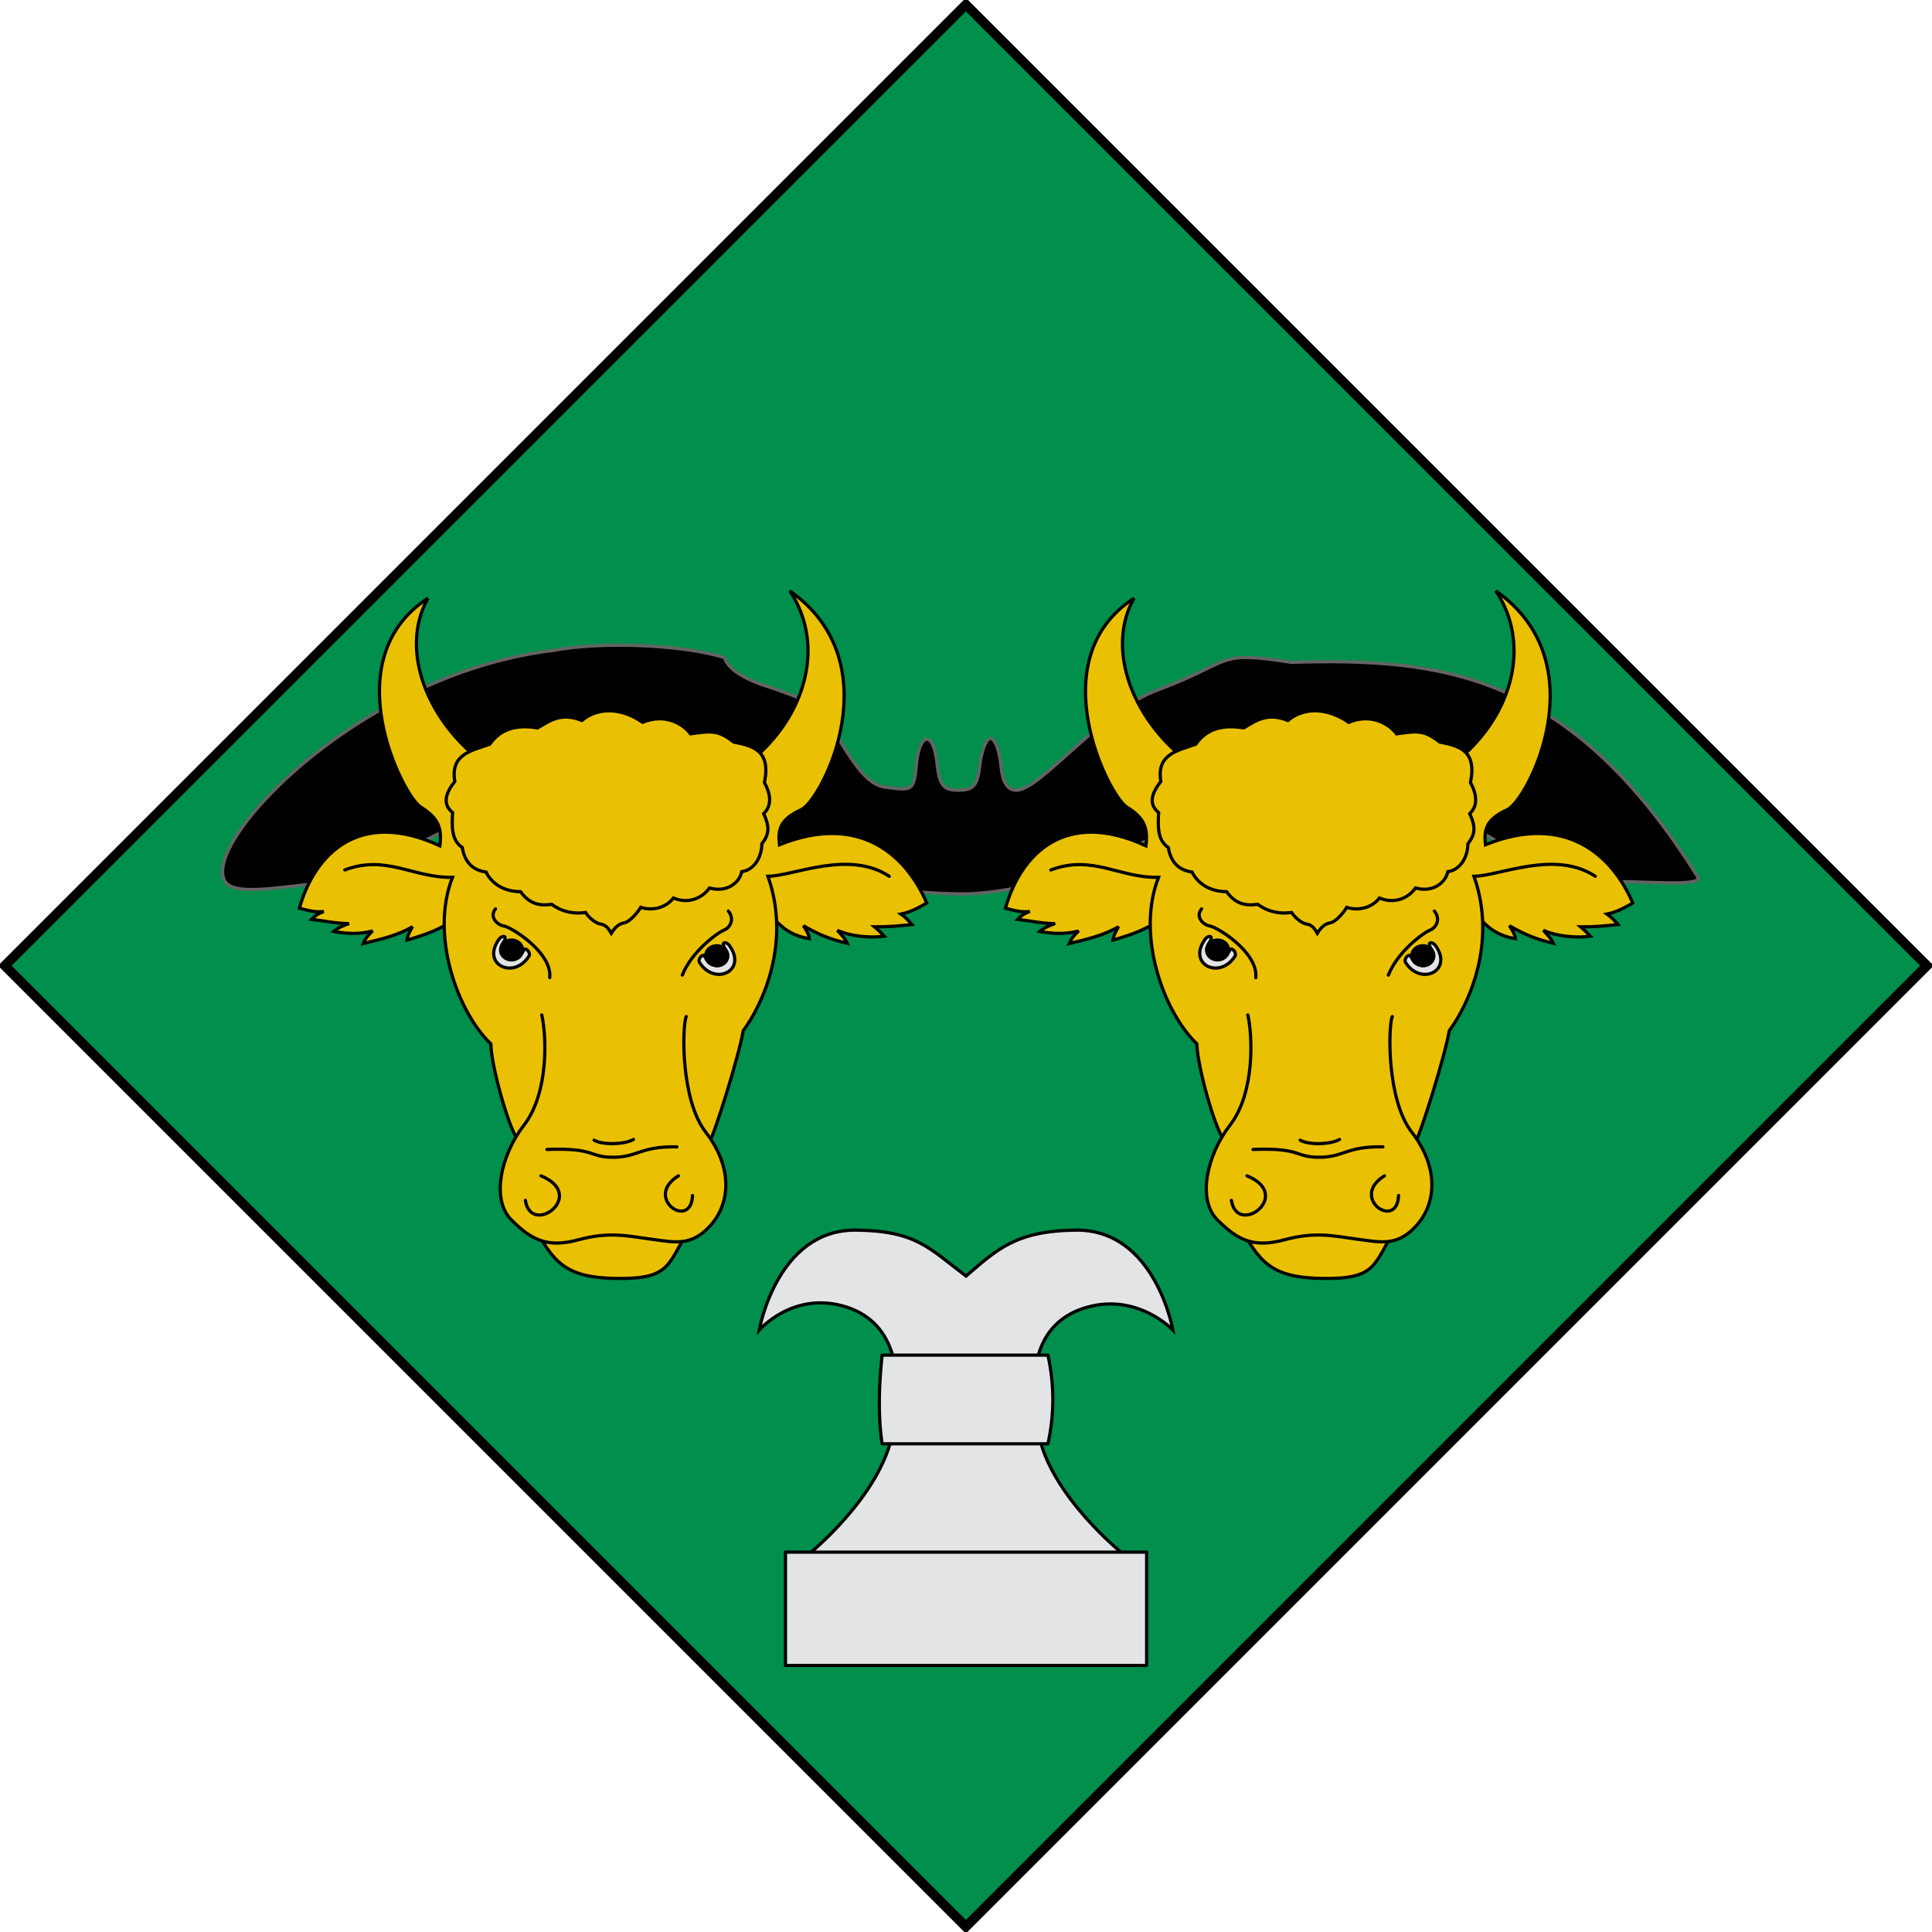 <?xml version="1.0" encoding="UTF-8" standalone="no"?>
<!-- Created with Inkscape (http://www.inkscape.org/) -->
<svg
   xmlns:svg="http://www.w3.org/2000/svg"
   xmlns="http://www.w3.org/2000/svg"
   version="1.0"
   width="602"
   height="602"
   id="svg3194">
  <defs
     id="defs3196" />
  <g
     transform="translate(-30.429,-295.86)"
     id="layer3"
     style="display:inline" />
  <g
     transform="translate(-30.429,-295.86)"
     id="layer1">
    <rect
       width="424.557"
       height="424.557"
       x="-399.967"
       y="444.12"
       transform="matrix(0.707,-0.707,0.707,0.707,0,0)"
       id="rect3834"
       style="opacity:1;fill:#008f4c;fill-opacity:1;fill-rule:nonzero;stroke:none;stroke-width:3.025;stroke-miterlimit:4;stroke-dasharray:none;stroke-opacity:1" />
    <path
       d=""
       id="path1887"
       style="opacity:0.64;fill:#009900;fill-opacity:1" />
    <path
       d=""
       id="path1883"
       style="opacity:0.64;fill:#009900;fill-opacity:1" />
    <path
       d=""
       id="path1881"
       style="opacity:0.64;fill:#009900;fill-opacity:1" />
    <g
       transform="translate(698.014,-76.382)"
       id="g5190" />
    <g
       transform="translate(698.014,-76.382)"
       id="g5192" />
    <g
       transform="translate(698.014,-76.382)"
       id="g5194" />
    <g
       transform="translate(-299.148,-72.332)"
       id="g4934"
       style="display:inline" />
    <path
       d=""
       id="path5344"
       style="opacity:0.64;fill:#009900;fill-opacity:1" />
    <path
       d=""
       id="path5346"
       style="opacity:0.64;fill:#009900;fill-opacity:1" />
    <path
       d=""
       id="path5348"
       style="opacity:0.64;fill:#009900;fill-opacity:1" />
    <g
       transform="translate(-242.719,-148.972)"
       id="g5598" />
    <g
       transform="translate(-242.719,-148.972)"
       id="g5600" />
    <g
       transform="translate(-242.719,-148.972)"
       id="g5602" />
    <path
       d=""
       id="path3467"
       style="opacity:0.64;fill:#009900;fill-opacity:1" />
    <path
       d=""
       id="path3469"
       style="opacity:0.64;fill:#009900;fill-opacity:1" />
    <path
       d=""
       id="path3471"
       style="opacity:0.64;fill:#009900;fill-opacity:1" />
    <g
       transform="translate(70.877,-605.898)"
       id="g3473" />
    <g
       transform="translate(70.877,-605.898)"
       id="g3475" />
    <g
       transform="translate(70.877,-605.898)"
       id="g3477" />
    <g
       transform="translate(-926.285,-601.848)"
       id="g3479"
       style="display:inline" />
    <path
       d=""
       id="path3481"
       style="opacity:0.64;fill:#009900;fill-opacity:1" />
    <path
       d=""
       id="path3483"
       style="opacity:0.64;fill:#009900;fill-opacity:1" />
    <path
       d=""
       id="path3485"
       style="opacity:0.64;fill:#009900;fill-opacity:1" />
    <g
       transform="translate(-869.856,-678.488)"
       id="g3732" />
    <g
       transform="translate(-869.856,-678.488)"
       id="g3734" />
    <g
       transform="translate(-869.856,-678.488)"
       id="g3736" />
    <g
       transform="translate(0,-30)"
       id="g3070">
      <g
         transform="translate(28.05,-7.642)"
         id="g2824"
         style="fill:#000000;stroke:#646464;stroke-opacity:1">
        <g
           transform="translate(-28.929,76.64)"
           id="g2826"
           style="fill:#000000;stroke:#646464;stroke-opacity:1;display:inline" />
        <g
           transform="translate(-28.929,76.64)"
           id="g2828"
           style="fill:#000000;stroke:#646464;stroke-opacity:1">
          <path
             d=""
             id="path2830"
             style="opacity:0.64;fill:#000000;fill-opacity:1;stroke:#646464;stroke-opacity:1" />
          <path
             d=""
             id="path2832"
             style="opacity:0.64;fill:#000000;fill-opacity:1;stroke:#646464;stroke-opacity:1" />
          <path
             d=""
             id="path2834"
             style="opacity:0.64;fill:#000000;fill-opacity:1;stroke:#646464;stroke-opacity:1" />
          <g
             transform="translate(698.014,-76.382)"
             id="g2836"
             style="fill:#000000;stroke:#646464;stroke-opacity:1" />
          <g
             transform="translate(698.014,-76.382)"
             id="g2838"
             style="fill:#000000;stroke:#646464;stroke-opacity:1" />
          <g
             transform="translate(698.014,-76.382)"
             id="g2840"
             style="fill:#000000;stroke:#646464;stroke-opacity:1" />
          <g
             transform="translate(-299.148,-72.332)"
             id="g2842"
             style="fill:#000000;stroke:#646464;stroke-opacity:1;display:inline" />
          <path
             d=""
             id="path2844"
             style="opacity:0.64;fill:#000000;fill-opacity:1;stroke:#646464;stroke-opacity:1" />
          <path
             d=""
             id="path2846"
             style="opacity:0.64;fill:#000000;fill-opacity:1;stroke:#646464;stroke-opacity:1" />
          <path
             d=""
             id="path2848"
             style="opacity:0.64;fill:#000000;fill-opacity:1;stroke:#646464;stroke-opacity:1" />
          <g
             transform="translate(-242.719,-148.972)"
             id="g2850"
             style="fill:#000000;stroke:#646464;stroke-opacity:1" />
          <g
             transform="translate(-242.719,-148.972)"
             id="g2852"
             style="fill:#000000;stroke:#646464;stroke-opacity:1" />
          <g
             transform="translate(-242.719,-148.972)"
             id="g2854"
             style="fill:#000000;stroke:#646464;stroke-opacity:1" />
          <path
             d=""
             id="path2856"
             style="opacity:0.64;fill:#000000;fill-opacity:1;stroke:#646464;stroke-opacity:1" />
          <path
             d=""
             id="path2858"
             style="opacity:0.64;fill:#000000;fill-opacity:1;stroke:#646464;stroke-opacity:1" />
          <path
             d=""
             id="path2860"
             style="opacity:0.64;fill:#000000;fill-opacity:1;stroke:#646464;stroke-opacity:1" />
          <g
             transform="translate(70.877,-605.898)"
             id="g2862"
             style="fill:#000000;stroke:#646464;stroke-opacity:1" />
          <g
             transform="translate(70.877,-605.898)"
             id="g2864"
             style="fill:#000000;stroke:#646464;stroke-opacity:1" />
          <g
             transform="translate(70.877,-605.898)"
             id="g2866"
             style="fill:#000000;stroke:#646464;stroke-opacity:1" />
          <g
             transform="translate(-926.285,-601.848)"
             id="g2868"
             style="fill:#000000;stroke:#646464;stroke-opacity:1;display:inline" />
          <path
             d=""
             id="path2870"
             style="opacity:0.64;fill:#000000;fill-opacity:1;stroke:#646464;stroke-opacity:1" />
          <path
             d=""
             id="path2872"
             style="opacity:0.64;fill:#000000;fill-opacity:1;stroke:#646464;stroke-opacity:1" />
          <path
             d=""
             id="path2874"
             style="opacity:0.64;fill:#000000;fill-opacity:1;stroke:#646464;stroke-opacity:1" />
          <g
             transform="translate(-869.856,-678.488)"
             id="g2876"
             style="fill:#000000;stroke:#646464;stroke-opacity:1" />
          <g
             transform="translate(-869.856,-678.488)"
             id="g2878"
             style="fill:#000000;stroke:#646464;stroke-opacity:1" />
          <g
             transform="translate(-869.856,-678.488)"
             id="g2880"
             style="fill:#000000;stroke:#646464;stroke-opacity:1" />
        </g>
        <g
           transform="translate(27.5,-8.9406967e-8)"
           id="g2882"
           style="fill:#000000;stroke:#646464;stroke-opacity:1;display:inline">
          <g
             transform="matrix(0.248,0,0,-0.248,-74.88,1068.125)"
             id="g8079"
             style="fill:#000000;stroke:#646464;stroke-width:4.032;stroke-miterlimit:4;stroke-dasharray:none;stroke-opacity:1">
            <path
               d="M 896,2145 C 646.687,2115.021 444.846,1894.566 485.524,1852.159 C 502.138,1834.839 575.841,1852.603 613.841,1852.603 C 646.841,1852.603 922,2011.873 917,1985.873 C 904,1920.873 897,1723 908,1704 C 918,1687 919,1687 929,1710 C 937,1730 960,1967 960,2033 C 960,2053 1002,2056 1044,2040 C 1070,2030 1070,2030 1070,1883 C 1071,1776 1074,1730 1084,1718 C 1091,1708 1100,1700 1104,1700 C 1107,1700 1110,1772 1110,1861 C 1110,2011 1097.313,1967.253 1114.313,1960.253 C 1204.681,1869.885 1285,1839.048 1416,1839.048 C 1553.824,1844.361 1665.067,1930.099 1789.996,1965.253 C 1795.996,1965.253 1720,1942 1708,1818 C 1702,1748 1699,1687 1703,1684 C 1728,1658 1748,1745 1766,1963 C 1773,2040 1773,2040 1826,2040 C 1880,2040 1880,2040 1880,1888 C 1880,1725 1885,1690 1905,1690 C 1922,1690 1927,1731 1929,1890 C 1930,1964 1932,2026 1934,2028 C 1936,2029 1953.562,1979.378 1968.562,1973.378 C 1990.562,1963.378 2182.598,1835.043 2199.598,1850.043 C 2212.598,1862.043 2336.413,1844.349 2334.413,1859.349 C 2173.783,2117.354 2011.761,2135.647 1823,2130 C 1726.339,2145.156 1752.27,2131.496 1657,2096 C 1584,2070 1509,1970.365 1478,1969.365 C 1466,1969.365 1460,1979.365 1458,2002.365 C 1456,2019.365 1451,2034.365 1445,2034.365 C 1440,2034.365 1434,2019.365 1432,2002.365 C 1429,1975.365 1424,1969.365 1405,1969.365 C 1386,1969.365 1381,1975.365 1378,2002.365 C 1374,2044.365 1356,2043.365 1352,2001.365 C 1349,1968.365 1347,1968.365 1312,1973.365 C 1273,1978.365 1247,2066 1215,2081 C 1204,2086 1177,2096 1155,2103 C 1131,2112 1114,2124 1111,2136 C 1055.308,2153.024 953.692,2156.021 896,2145 z"
               id="path8081"
               style="fill:#000000;stroke:#646464;stroke-width:4.032;stroke-miterlimit:4;stroke-dasharray:none;stroke-opacity:1" />
          </g>
        </g>
        <g
           transform="translate(27.5,-8.9406967e-8)"
           id="g2886"
           style="fill:#000000;stroke:#646464;stroke-opacity:1;display:inline" />
        <g
           transform="translate(27.5,-8.9406967e-8)"
           id="g2888"
           style="fill:#000000;stroke:#646464;stroke-opacity:1" />
        <g
           transform="translate(27.5,-8.9406967e-8)"
           id="g2890"
           style="fill:#000000;stroke:#646464;stroke-opacity:1;display:inline" />
      </g>
      <g
         transform="translate(-17.027,0)"
         id="g3036">
        <g
           transform="matrix(0.888,0,0,0.888,24.767,68.161)"
           id="g2987">
          <g
             transform="matrix(1.046,0,0,1.046,121.325,499.59)"
             id="g2352"
             style="fill:#eac102;stroke:#000000;stroke-width:1.077;stroke-miterlimit:4;stroke-dasharray:none;stroke-opacity:1">
            <path
               d="M 162.457,102.072 C 167.964,106.459 169.608,112.964 179.974,114.735 C 179.76,113.032 178.55,111.329 177.963,110.373 C 183.11,113.374 186.887,114.88 192.657,116.261 C 191.849,114.477 190.293,113.068 189.361,111.907 C 193.458,113.835 200.237,114.577 205.082,113.888 C 204.001,112.758 202.921,111.628 201.841,110.747 C 206.135,110.775 210.181,110.43 214.351,109.96 C 213.249,108.705 212.148,107.451 210.672,106.445 C 213.858,105.829 216.503,104.366 219.315,102.754 C 212.527,86.783 196.799,72.332 169.918,83.208 C 169.22,77.544 170.65,74.452 177.197,71.457 C 184.13,68.286 207.838,22.292 173.396,-1.944 C 192.551,26.776 164.762,70.231 115.201,70.231 C 66.011,70.231 37.272,26.61 51.99,0.523 C 20.367,21.059 43.547,66.876 49.599,70.576 C 55.741,74.331 56.695,77.897 55.997,83.56 C 29.116,71.098 14.071,86.048 8.869,104.485 C 11.806,105.226 14.119,105.966 17.056,105.585 C 15.331,106.217 14.105,106.974 13.003,108.228 C 17.174,108.698 21.219,109.666 25.514,109.638 C 23.811,110.27 21.983,110.902 20.404,112.281 C 24.75,113.094 29.221,113.285 33.443,112.105 C 32.012,113.39 31.079,114.55 30.271,116.334 C 36.041,114.953 41.687,113.696 46.834,110.695 C 46.247,111.651 45.161,113.479 44.948,115.182 C 51.077,113.411 56.833,111.516 62.34,107.128"
               id="path5082"
               style="fill:#eac102;fill-opacity:1;fill-rule:evenodd;stroke:#000000;stroke-width:1.077;stroke-linecap:butt;stroke-linejoin:miter;marker:none;marker-start:none;marker-mid:none;marker-end:none;stroke-miterlimit:4;stroke-dasharray:none;stroke-dashoffset:0;stroke-opacity:1;visibility:visible;display:inline;overflow:visible;enable-background:accumulate" />
            <path
               d="M 206.743,93.78 C 193.175,84.793 174.454,93.736 166.04,93.78 C 173.837,115.673 164.498,136.509 157.759,145.583 C 156.481,153.424 148.307,179.989 146.049,183.807 C 143.73,187.728 147.987,198.659 139.88,211.736 C 132.288,223.985 133.571,228.875 115.651,228.699 C 97.607,228.522 94.048,223.109 86.889,210.052 C 79.492,196.561 85.076,185.881 81.76,181.461 C 79.097,177.913 73.287,157.829 73.088,149.988 C 61.944,139.328 52.605,113.558 60.226,94.132 C 47.231,94.441 38.024,86.379 24.104,91.665"
               id="path4104"
               style="fill:#eac102;fill-opacity:1;fill-rule:evenodd;stroke:#000000;stroke-width:1.077;stroke-linecap:round;stroke-linejoin:miter;stroke-miterlimit:4;stroke-dasharray:none;stroke-opacity:1" />
            <path
               d="M 90.18,140.297 C 91.766,147.169 92.647,166.375 84.189,177.3 C 76.528,187.195 73.088,202.144 79.96,209.016 C 86.832,215.888 92.118,218.531 102.514,215.712 C 112.91,212.893 119.077,214.478 127.006,215.536 C 134.935,216.593 140.398,218.002 146.741,210.954 C 153.51,203.433 154.318,191.396 145.155,179.59 C 136.818,168.848 137.226,144.526 138.636,140.826"
               id="path5080"
               style="fill:#eac102;fill-opacity:1;fill-rule:evenodd;stroke:#000000;stroke-width:1.077;stroke-linecap:round;stroke-linejoin:miter;marker:none;marker-start:none;marker-mid:none;marker-end:none;stroke-miterlimit:4;stroke-dasharray:none;stroke-dashoffset:0;stroke-opacity:1;visibility:visible;display:inline;overflow:visible;enable-background:accumulate" />
            <path
               d="M 103.624,41.514 C 109.322,36.734 117.335,37.454 124.013,42.137 C 131.564,38.97 137.673,42.716 140.086,45.999 C 147.232,44.967 149.476,44.765 154.539,48.74 C 160.938,50.067 167.11,51.389 164.88,62.321 C 167.037,66.409 167.428,70.022 164.631,72.787 C 166.604,77.069 166.587,79.638 164.008,82.879 C 164.053,86.786 161.762,91.638 157.28,92.223 C 156.58,95.707 152.533,99.404 146.44,97.705 C 143.529,101.719 138.749,102.936 134.355,101.069 C 131.374,104.876 126.415,105.292 123.391,104.184 C 122.186,106.136 119.638,109.129 117.784,109.417 C 115.915,109.708 114.461,111.286 113.507,112.906 C 112.553,111.286 111.722,110.082 109.853,109.791 C 107.999,109.503 105.825,107.382 104.869,105.929 C 101.346,106.413 97.384,105.997 93.531,103.188 C 89.261,103.808 85.976,102.965 83.066,98.951 C 76.724,98.906 73.051,95.583 71.478,92.348 C 66.996,91.763 64.332,89.029 63.504,84.125 C 59.87,81.711 59.994,77.105 60.265,72.413 C 56.704,69.496 57.961,65.856 61.012,61.947 C 59.443,52.776 66.633,51.636 72.724,49.488 C 75.969,44.831 80.912,42.696 88.797,44.005 C 92.828,41.647 96.679,38.693 103.624,41.514 z"
               id="path5107"
               style="fill:#eac102;fill-opacity:1;fill-rule:evenodd;stroke:#000000;stroke-width:1.077;stroke-linecap:butt;stroke-linejoin:miter;marker:none;marker-start:none;marker-mid:none;marker-end:none;stroke-miterlimit:4;stroke-dasharray:none;stroke-dashoffset:0;stroke-opacity:1;visibility:visible;display:inline;overflow:visible;enable-background:accumulate" />
            <path
               d="M 74.674,104.704 C 72.55,107.266 75.009,110.045 77.494,110.463 C 79.995,110.884 93.727,119.319 92.853,127.808"
               id="path5114"
               style="fill:#eac102;fill-opacity:0.75;fill-rule:evenodd;stroke:#000000;stroke-width:1.077;stroke-linecap:round;stroke-linejoin:miter;marker:none;marker-start:none;marker-mid:none;marker-end:none;stroke-miterlimit:4;stroke-dasharray:none;stroke-dashoffset:0;stroke-opacity:1;visibility:visible;display:inline;overflow:visible;enable-background:accumulate" />
            <path
               d="M 152.763,105.452 C 154.887,108.013 153.549,110.917 151.314,111.834 C 148.972,112.794 140.438,119.07 137.325,126.936"
               id="path5116"
               style="fill:#eac102;fill-opacity:0.75;fill-rule:evenodd;stroke:#000000;stroke-width:1.077;stroke-linecap:round;stroke-linejoin:miter;marker:none;marker-start:none;marker-mid:none;marker-end:none;stroke-miterlimit:4;stroke-dasharray:none;stroke-dashoffset:0;stroke-opacity:1;visibility:visible;display:inline;overflow:visible;enable-background:accumulate" />
            <path
               d="M 91.912,185.42 C 108.358,184.797 105.796,188.036 114.089,188.036 C 122.508,188.036 123.185,184.298 135.52,184.547"
               id="path5118"
               style="fill:#eac102;fill-opacity:0.75;fill-rule:evenodd;stroke:#000000;stroke-width:1.077;stroke-linecap:round;stroke-linejoin:miter;marker:none;marker-start:none;marker-mid:none;marker-end:none;stroke-miterlimit:4;stroke-dasharray:none;stroke-dashoffset:0;stroke-opacity:1;visibility:visible;display:inline;overflow:visible;enable-background:accumulate" />
            <path
               d="M 107.735,182.305 C 111.099,184.174 118.575,183.551 120.942,182.055"
               id="path5120"
               style="fill:#eac102;fill-opacity:0.75;fill-rule:evenodd;stroke:#000000;stroke-width:1.077;stroke-linecap:round;stroke-linejoin:miter;marker:none;marker-start:none;marker-mid:none;marker-end:none;stroke-miterlimit:4;stroke-dasharray:none;stroke-dashoffset:0;stroke-opacity:1;visibility:visible;display:inline;overflow:visible;enable-background:accumulate" />
            <path
               d="M 136.018,194.266 C 124.092,201.651 140.299,212.771 140.752,200.869"
               id="path5122"
               style="fill:#eac102;fill-opacity:0.75;fill-rule:evenodd;stroke:#000000;stroke-width:1.077;stroke-linecap:round;stroke-linejoin:miter;marker:none;marker-start:none;marker-mid:none;marker-end:none;stroke-miterlimit:4;stroke-dasharray:none;stroke-dashoffset:0;stroke-opacity:1;visibility:visible;display:inline;overflow:visible;enable-background:accumulate" />
            <path
               d="M 89.907,194.266 C 105.696,200.779 86.623,214.889 84.674,202.489"
               id="path5124"
               style="fill:#eac102;fill-opacity:0.75;fill-rule:evenodd;stroke:#000000;stroke-width:1.077;stroke-linecap:round;stroke-linejoin:miter;marker:none;marker-start:none;marker-mid:none;marker-end:none;stroke-miterlimit:4;stroke-dasharray:none;stroke-dashoffset:0;stroke-opacity:1;visibility:visible;display:inline;overflow:visible;enable-background:accumulate" />
            <path
               d="M 75.884,114.854 C 69.704,123.354 80.724,128.57 85.822,120.673 C 86.679,119.345 84.694,117.482 84.202,118.446 C 81.006,124.709 74.101,120.641 77.274,115.999 C 78.979,113.505 76.845,113.533 75.884,114.854 z"
               id="path5126"
               style="fill:#e3e4e5;fill-opacity:1;fill-rule:evenodd;stroke:#000000;stroke-width:1.077;stroke-linecap:butt;stroke-linejoin:miter;stroke-miterlimit:4;stroke-dasharray:none;stroke-opacity:1" />
            <path
               d="M 153.097,116.968 C 159.277,125.468 148.257,130.684 143.159,122.788 C 142.302,121.46 144.287,119.597 144.779,120.56 C 147.975,126.823 154.881,122.756 151.707,118.114 C 150.002,115.619 152.136,115.648 153.097,116.968 z"
               id="path11915"
               style="fill:#e3e4e5;fill-opacity:1;fill-rule:evenodd;stroke:#000000;stroke-width:1.077;stroke-linecap:butt;stroke-linejoin:miter;stroke-miterlimit:4;stroke-dasharray:none;stroke-opacity:1" />
          </g>
          <path
             d="M 180.819,327.204 A 4.58,3.875 0 1 1 180.819,327.189 L 176.238,327.204 z"
             transform="matrix(0.844,0,0,0.892,56.304,331.687)"
             id="path2983"
             style="opacity:1;fill:#000000;fill-opacity:1;fill-rule:nonzero;stroke:#000000;stroke-width:1.298;stroke-linecap:butt;stroke-linejoin:miter;marker:none;marker-start:none;marker-mid:none;marker-end:none;stroke-miterlimit:4;stroke-dasharray:none;stroke-dashoffset:0;stroke-opacity:1;visibility:visible;display:inline;overflow:visible;enable-background:accumulate" />
          <path
             d="M 180.819,327.204 A 4.58,3.875 0 1 1 180.819,327.189 L 176.238,327.204 z"
             transform="matrix(0.844,0,0,0.892,128.304,333.687)"
             id="path2985"
             style="opacity:1;fill:#000000;fill-opacity:1;fill-rule:nonzero;stroke:#000000;stroke-width:1.298;stroke-linecap:butt;stroke-linejoin:miter;marker:none;marker-start:none;marker-mid:none;marker-end:none;stroke-miterlimit:4;stroke-dasharray:none;stroke-dashoffset:0;stroke-opacity:1;visibility:visible;display:inline;overflow:visible;enable-background:accumulate" />
        </g>
        <g
           transform="matrix(0.888,0,0,0.888,244.767,68.161)"
           id="g3004">
          <g
             transform="matrix(1.046,0,0,1.046,121.325,499.59)"
             id="g3006"
             style="fill:#eac102;stroke:#000000;stroke-width:1.077;stroke-miterlimit:4;stroke-dasharray:none;stroke-opacity:1">
            <path
               d="M 162.457,102.072 C 167.964,106.459 169.608,112.964 179.974,114.735 C 179.76,113.032 178.55,111.329 177.963,110.373 C 183.11,113.374 186.887,114.88 192.657,116.261 C 191.849,114.477 190.293,113.068 189.361,111.907 C 193.458,113.835 200.237,114.577 205.082,113.888 C 204.001,112.758 202.921,111.628 201.841,110.747 C 206.135,110.775 210.181,110.43 214.351,109.96 C 213.249,108.705 212.148,107.451 210.672,106.445 C 213.858,105.829 216.503,104.366 219.315,102.754 C 212.527,86.783 196.799,72.332 169.918,83.208 C 169.22,77.544 170.65,74.452 177.197,71.457 C 184.13,68.286 207.838,22.292 173.396,-1.944 C 192.551,26.776 164.762,70.231 115.201,70.231 C 66.011,70.231 37.272,26.61 51.99,0.523 C 20.367,21.059 43.547,66.876 49.599,70.576 C 55.741,74.331 56.695,77.897 55.997,83.56 C 29.116,71.098 14.071,86.048 8.869,104.485 C 11.806,105.226 14.119,105.966 17.056,105.585 C 15.331,106.217 14.105,106.974 13.003,108.228 C 17.174,108.698 21.219,109.666 25.514,109.638 C 23.811,110.27 21.983,110.902 20.404,112.281 C 24.75,113.094 29.221,113.285 33.443,112.105 C 32.012,113.39 31.079,114.55 30.271,116.334 C 36.041,114.953 41.687,113.696 46.834,110.695 C 46.247,111.651 45.161,113.479 44.948,115.182 C 51.077,113.411 56.833,111.516 62.34,107.128"
               id="path3008"
               style="fill:#eac102;fill-opacity:1;fill-rule:evenodd;stroke:#000000;stroke-width:1.077;stroke-linecap:butt;stroke-linejoin:miter;marker:none;marker-start:none;marker-mid:none;marker-end:none;stroke-miterlimit:4;stroke-dasharray:none;stroke-dashoffset:0;stroke-opacity:1;visibility:visible;display:inline;overflow:visible;enable-background:accumulate" />
            <path
               d="M 206.743,93.78 C 193.175,84.793 174.454,93.736 166.04,93.78 C 173.837,115.673 164.498,136.509 157.759,145.583 C 156.481,153.424 148.307,179.989 146.049,183.807 C 143.73,187.728 147.987,198.659 139.88,211.736 C 132.288,223.985 133.571,228.875 115.651,228.699 C 97.607,228.522 94.048,223.109 86.889,210.052 C 79.492,196.561 85.076,185.881 81.76,181.461 C 79.097,177.913 73.287,157.829 73.088,149.988 C 61.944,139.328 52.605,113.558 60.226,94.132 C 47.231,94.441 38.024,86.379 24.104,91.665"
               id="path3010"
               style="fill:#eac102;fill-opacity:1;fill-rule:evenodd;stroke:#000000;stroke-width:1.077;stroke-linecap:round;stroke-linejoin:miter;stroke-miterlimit:4;stroke-dasharray:none;stroke-opacity:1" />
            <path
               d="M 90.18,140.297 C 91.766,147.169 92.647,166.375 84.189,177.3 C 76.528,187.195 73.088,202.144 79.96,209.016 C 86.832,215.888 92.118,218.531 102.514,215.712 C 112.91,212.893 119.077,214.478 127.006,215.536 C 134.935,216.593 140.398,218.002 146.741,210.954 C 153.51,203.433 154.318,191.396 145.155,179.59 C 136.818,168.848 137.226,144.526 138.636,140.826"
               id="path3012"
               style="fill:#eac102;fill-opacity:1;fill-rule:evenodd;stroke:#000000;stroke-width:1.077;stroke-linecap:round;stroke-linejoin:miter;marker:none;marker-start:none;marker-mid:none;marker-end:none;stroke-miterlimit:4;stroke-dasharray:none;stroke-dashoffset:0;stroke-opacity:1;visibility:visible;display:inline;overflow:visible;enable-background:accumulate" />
            <path
               d="M 103.624,41.514 C 109.322,36.734 117.335,37.454 124.013,42.137 C 131.564,38.97 137.673,42.716 140.086,45.999 C 147.232,44.967 149.476,44.765 154.539,48.74 C 160.938,50.067 167.11,51.389 164.88,62.321 C 167.037,66.409 167.428,70.022 164.631,72.787 C 166.604,77.069 166.587,79.638 164.008,82.879 C 164.053,86.786 161.762,91.638 157.28,92.223 C 156.58,95.707 152.533,99.404 146.44,97.705 C 143.529,101.719 138.749,102.936 134.355,101.069 C 131.374,104.876 126.415,105.292 123.391,104.184 C 122.186,106.136 119.638,109.129 117.784,109.417 C 115.915,109.708 114.461,111.286 113.507,112.906 C 112.553,111.286 111.722,110.082 109.853,109.791 C 107.999,109.503 105.825,107.382 104.869,105.929 C 101.346,106.413 97.384,105.997 93.531,103.188 C 89.261,103.808 85.976,102.965 83.066,98.951 C 76.724,98.906 73.051,95.583 71.478,92.348 C 66.996,91.763 64.332,89.029 63.504,84.125 C 59.87,81.711 59.994,77.105 60.265,72.413 C 56.704,69.496 57.961,65.856 61.012,61.947 C 59.443,52.776 66.633,51.636 72.724,49.488 C 75.969,44.831 80.912,42.696 88.797,44.005 C 92.828,41.647 96.679,38.693 103.624,41.514 z"
               id="path3014"
               style="fill:#eac102;fill-opacity:1;fill-rule:evenodd;stroke:#000000;stroke-width:1.077;stroke-linecap:butt;stroke-linejoin:miter;marker:none;marker-start:none;marker-mid:none;marker-end:none;stroke-miterlimit:4;stroke-dasharray:none;stroke-dashoffset:0;stroke-opacity:1;visibility:visible;display:inline;overflow:visible;enable-background:accumulate" />
            <path
               d="M 74.674,104.704 C 72.55,107.266 75.009,110.045 77.494,110.463 C 79.995,110.884 93.727,119.319 92.853,127.808"
               id="path3016"
               style="fill:#eac102;fill-opacity:0.75;fill-rule:evenodd;stroke:#000000;stroke-width:1.077;stroke-linecap:round;stroke-linejoin:miter;marker:none;marker-start:none;marker-mid:none;marker-end:none;stroke-miterlimit:4;stroke-dasharray:none;stroke-dashoffset:0;stroke-opacity:1;visibility:visible;display:inline;overflow:visible;enable-background:accumulate" />
            <path
               d="M 152.763,105.452 C 154.887,108.013 153.549,110.917 151.314,111.834 C 148.972,112.794 140.438,119.07 137.325,126.936"
               id="path3018"
               style="fill:#eac102;fill-opacity:0.75;fill-rule:evenodd;stroke:#000000;stroke-width:1.077;stroke-linecap:round;stroke-linejoin:miter;marker:none;marker-start:none;marker-mid:none;marker-end:none;stroke-miterlimit:4;stroke-dasharray:none;stroke-dashoffset:0;stroke-opacity:1;visibility:visible;display:inline;overflow:visible;enable-background:accumulate" />
            <path
               d="M 91.912,185.42 C 108.358,184.797 105.796,188.036 114.089,188.036 C 122.508,188.036 123.185,184.298 135.52,184.547"
               id="path3020"
               style="fill:#eac102;fill-opacity:0.75;fill-rule:evenodd;stroke:#000000;stroke-width:1.077;stroke-linecap:round;stroke-linejoin:miter;marker:none;marker-start:none;marker-mid:none;marker-end:none;stroke-miterlimit:4;stroke-dasharray:none;stroke-dashoffset:0;stroke-opacity:1;visibility:visible;display:inline;overflow:visible;enable-background:accumulate" />
            <path
               d="M 107.735,182.305 C 111.099,184.174 118.575,183.551 120.942,182.055"
               id="path3022"
               style="fill:#eac102;fill-opacity:0.75;fill-rule:evenodd;stroke:#000000;stroke-width:1.077;stroke-linecap:round;stroke-linejoin:miter;marker:none;marker-start:none;marker-mid:none;marker-end:none;stroke-miterlimit:4;stroke-dasharray:none;stroke-dashoffset:0;stroke-opacity:1;visibility:visible;display:inline;overflow:visible;enable-background:accumulate" />
            <path
               d="M 136.018,194.266 C 124.092,201.651 140.299,212.771 140.752,200.869"
               id="path3024"
               style="fill:#eac102;fill-opacity:0.75;fill-rule:evenodd;stroke:#000000;stroke-width:1.077;stroke-linecap:round;stroke-linejoin:miter;marker:none;marker-start:none;marker-mid:none;marker-end:none;stroke-miterlimit:4;stroke-dasharray:none;stroke-dashoffset:0;stroke-opacity:1;visibility:visible;display:inline;overflow:visible;enable-background:accumulate" />
            <path
               d="M 89.907,194.266 C 105.696,200.779 86.623,214.889 84.674,202.489"
               id="path3026"
               style="fill:#eac102;fill-opacity:0.75;fill-rule:evenodd;stroke:#000000;stroke-width:1.077;stroke-linecap:round;stroke-linejoin:miter;marker:none;marker-start:none;marker-mid:none;marker-end:none;stroke-miterlimit:4;stroke-dasharray:none;stroke-dashoffset:0;stroke-opacity:1;visibility:visible;display:inline;overflow:visible;enable-background:accumulate" />
            <path
               d="M 75.884,114.854 C 69.704,123.354 80.724,128.57 85.822,120.673 C 86.679,119.345 84.694,117.482 84.202,118.446 C 81.006,124.709 74.101,120.641 77.274,115.999 C 78.979,113.505 76.845,113.533 75.884,114.854 z"
               id="path3028"
               style="fill:#e3e4e5;fill-opacity:1;fill-rule:evenodd;stroke:#000000;stroke-width:1.077;stroke-linecap:butt;stroke-linejoin:miter;stroke-miterlimit:4;stroke-dasharray:none;stroke-opacity:1" />
            <path
               d="M 153.097,116.968 C 159.277,125.468 148.257,130.684 143.159,122.788 C 142.302,121.46 144.287,119.597 144.779,120.56 C 147.975,126.823 154.881,122.756 151.707,118.114 C 150.002,115.619 152.136,115.648 153.097,116.968 z"
               id="path3030"
               style="fill:#e3e4e5;fill-opacity:1;fill-rule:evenodd;stroke:#000000;stroke-width:1.077;stroke-linecap:butt;stroke-linejoin:miter;stroke-miterlimit:4;stroke-dasharray:none;stroke-opacity:1" />
          </g>
          <path
             d="M 180.819,327.204 A 4.58,3.875 0 1 1 180.819,327.189 L 176.238,327.204 z"
             transform="matrix(0.844,0,0,0.892,56.304,331.687)"
             id="path3032"
             style="opacity:1;fill:#000000;fill-opacity:1;fill-rule:nonzero;stroke:#000000;stroke-width:1.298;stroke-linecap:butt;stroke-linejoin:miter;marker:none;marker-start:none;marker-mid:none;marker-end:none;stroke-miterlimit:4;stroke-dasharray:none;stroke-dashoffset:0;stroke-opacity:1;visibility:visible;display:inline;overflow:visible;enable-background:accumulate" />
          <path
             d="M 180.819,327.204 A 4.58,3.875 0 1 1 180.819,327.189 L 176.238,327.204 z"
             transform="matrix(0.844,0,0,0.892,128.304,333.687)"
             id="path3034"
             style="opacity:1;fill:#000000;fill-opacity:1;fill-rule:nonzero;stroke:#000000;stroke-width:1.298;stroke-linecap:butt;stroke-linejoin:miter;marker:none;marker-start:none;marker-mid:none;marker-end:none;stroke-miterlimit:4;stroke-dasharray:none;stroke-dashoffset:0;stroke-opacity:1;visibility:visible;display:inline;overflow:visible;enable-background:accumulate" />
        </g>
      </g>
    </g>
    <g
       transform="matrix(1.135,0,0,1.135,-65.831,142.946)"
       id="g3378"
       style="fill:#e3e4e5;stroke:#000000;stroke-width:0.881;stroke-miterlimit:4;stroke-dasharray:none;stroke-opacity:1">
      <g
         transform="matrix(0.522,0,0,0.522,208.525,240.747)"
         id="g2859"
         style="fill:#e3e4e5;fill-opacity:1;stroke:#000000;stroke-width:1.688;stroke-miterlimit:4;stroke-dasharray:none;stroke-opacity:1">
        <g
           transform="matrix(1.233,0,0,1.233,546.275,-299.32)"
           id="g3680"
           style="fill:#e3e4e5;fill-opacity:1;stroke:#000000;stroke-width:1.368;stroke-miterlimit:4;stroke-dasharray:none;stroke-opacity:1">
          <path
             d="M -270.084,602.729 C -303.902,602.361 -311.406,645.331 -311.406,645.331 C -311.406,645.331 -297.318,629.038 -275.633,635.105 C -254.419,641.04 -249.304,661.831 -254.486,689.164 C -259.652,716.416 -290.481,741.097 -290.481,741.097 L -225.659,741.097 L -220.752,741.097 L -155.907,741.097 C -155.907,741.097 -187.198,716.416 -192.364,689.164 C -197.545,661.831 -192.743,641.54 -171.529,635.605 C -149.844,629.538 -134.981,645.331 -134.981,645.331 C -134.981,645.331 -142.51,602.361 -176.328,602.729 C -201.978,603.013 -210.033,611.026 -223.206,622.324 C -238.88,610.527 -244.437,603.013 -270.084,602.729 z"
             id="path2594"
             style="fill:#e3e4e5;fill-opacity:1;fill-rule:evenodd;stroke:#000000;stroke-width:1.368;stroke-linecap:butt;stroke-linejoin:miter;stroke-miterlimit:4;stroke-dasharray:none;stroke-opacity:1" />
          <path
             d="M -259.012,656.05 L -188.267,656.05 C -185.507,668.659 -185.476,681.269 -188.267,693.878 L -259.012,693.878 C -260.856,681.269 -260.32,668.659 -259.012,656.05 z"
             id="rect3570"
             style="fill:#e3e4e5;fill-opacity:1;fill-rule:evenodd;stroke:#000000;stroke-width:1.368;stroke-linecap:round;stroke-linejoin:round;marker:none;marker-start:none;marker-mid:none;marker-end:none;stroke-miterlimit:4;stroke-dasharray:none;stroke-dashoffset:0;stroke-opacity:1;visibility:visible;display:inline;overflow:visible;enable-background:accumulate" />
          <rect
             width="154.04"
             height="48.326"
             x="-300.214"
             y="740.084"
             id="rect2592"
             style="fill:#e3e4e5;fill-opacity:1;fill-rule:evenodd;stroke:#000000;stroke-width:1.368;stroke-linecap:round;stroke-linejoin:round;marker:none;marker-start:none;marker-mid:none;marker-end:none;stroke-miterlimit:4;stroke-dasharray:none;stroke-dashoffset:0;stroke-opacity:1;visibility:visible;display:inline;overflow:visible;enable-background:accumulate" />
        </g>
      </g>
    </g>
  </g>
  <g
     transform="translate(26,-372.5)"
     id="layer4" />
  <g
     transform="translate(26,-372.5)"
     id="layer5" />
  <g
     transform="translate(26,-372.5)"
     id="layer6" />
  <g
     transform="translate(26,-372.5)"
     id="layer2"
     style="display:inline">
    <rect
       width="423.557"
       height="423.557"
       x="-493.561"
       y="458.912"
       transform="matrix(0.707,-0.707,0.707,0.707,0,0)"
       id="rect12296"
       style="fill:none;fill-opacity:1;fill-rule:evenodd;stroke:#000000;stroke-width:3;stroke-linecap:butt;stroke-linejoin:miter;marker:none;marker-start:none;marker-mid:none;marker-end:none;stroke-miterlimit:4;stroke-dasharray:none;stroke-dashoffset:0;stroke-opacity:1;visibility:visible;display:inline;overflow:visible;enable-background:accumulate" />
  </g>
</svg>
